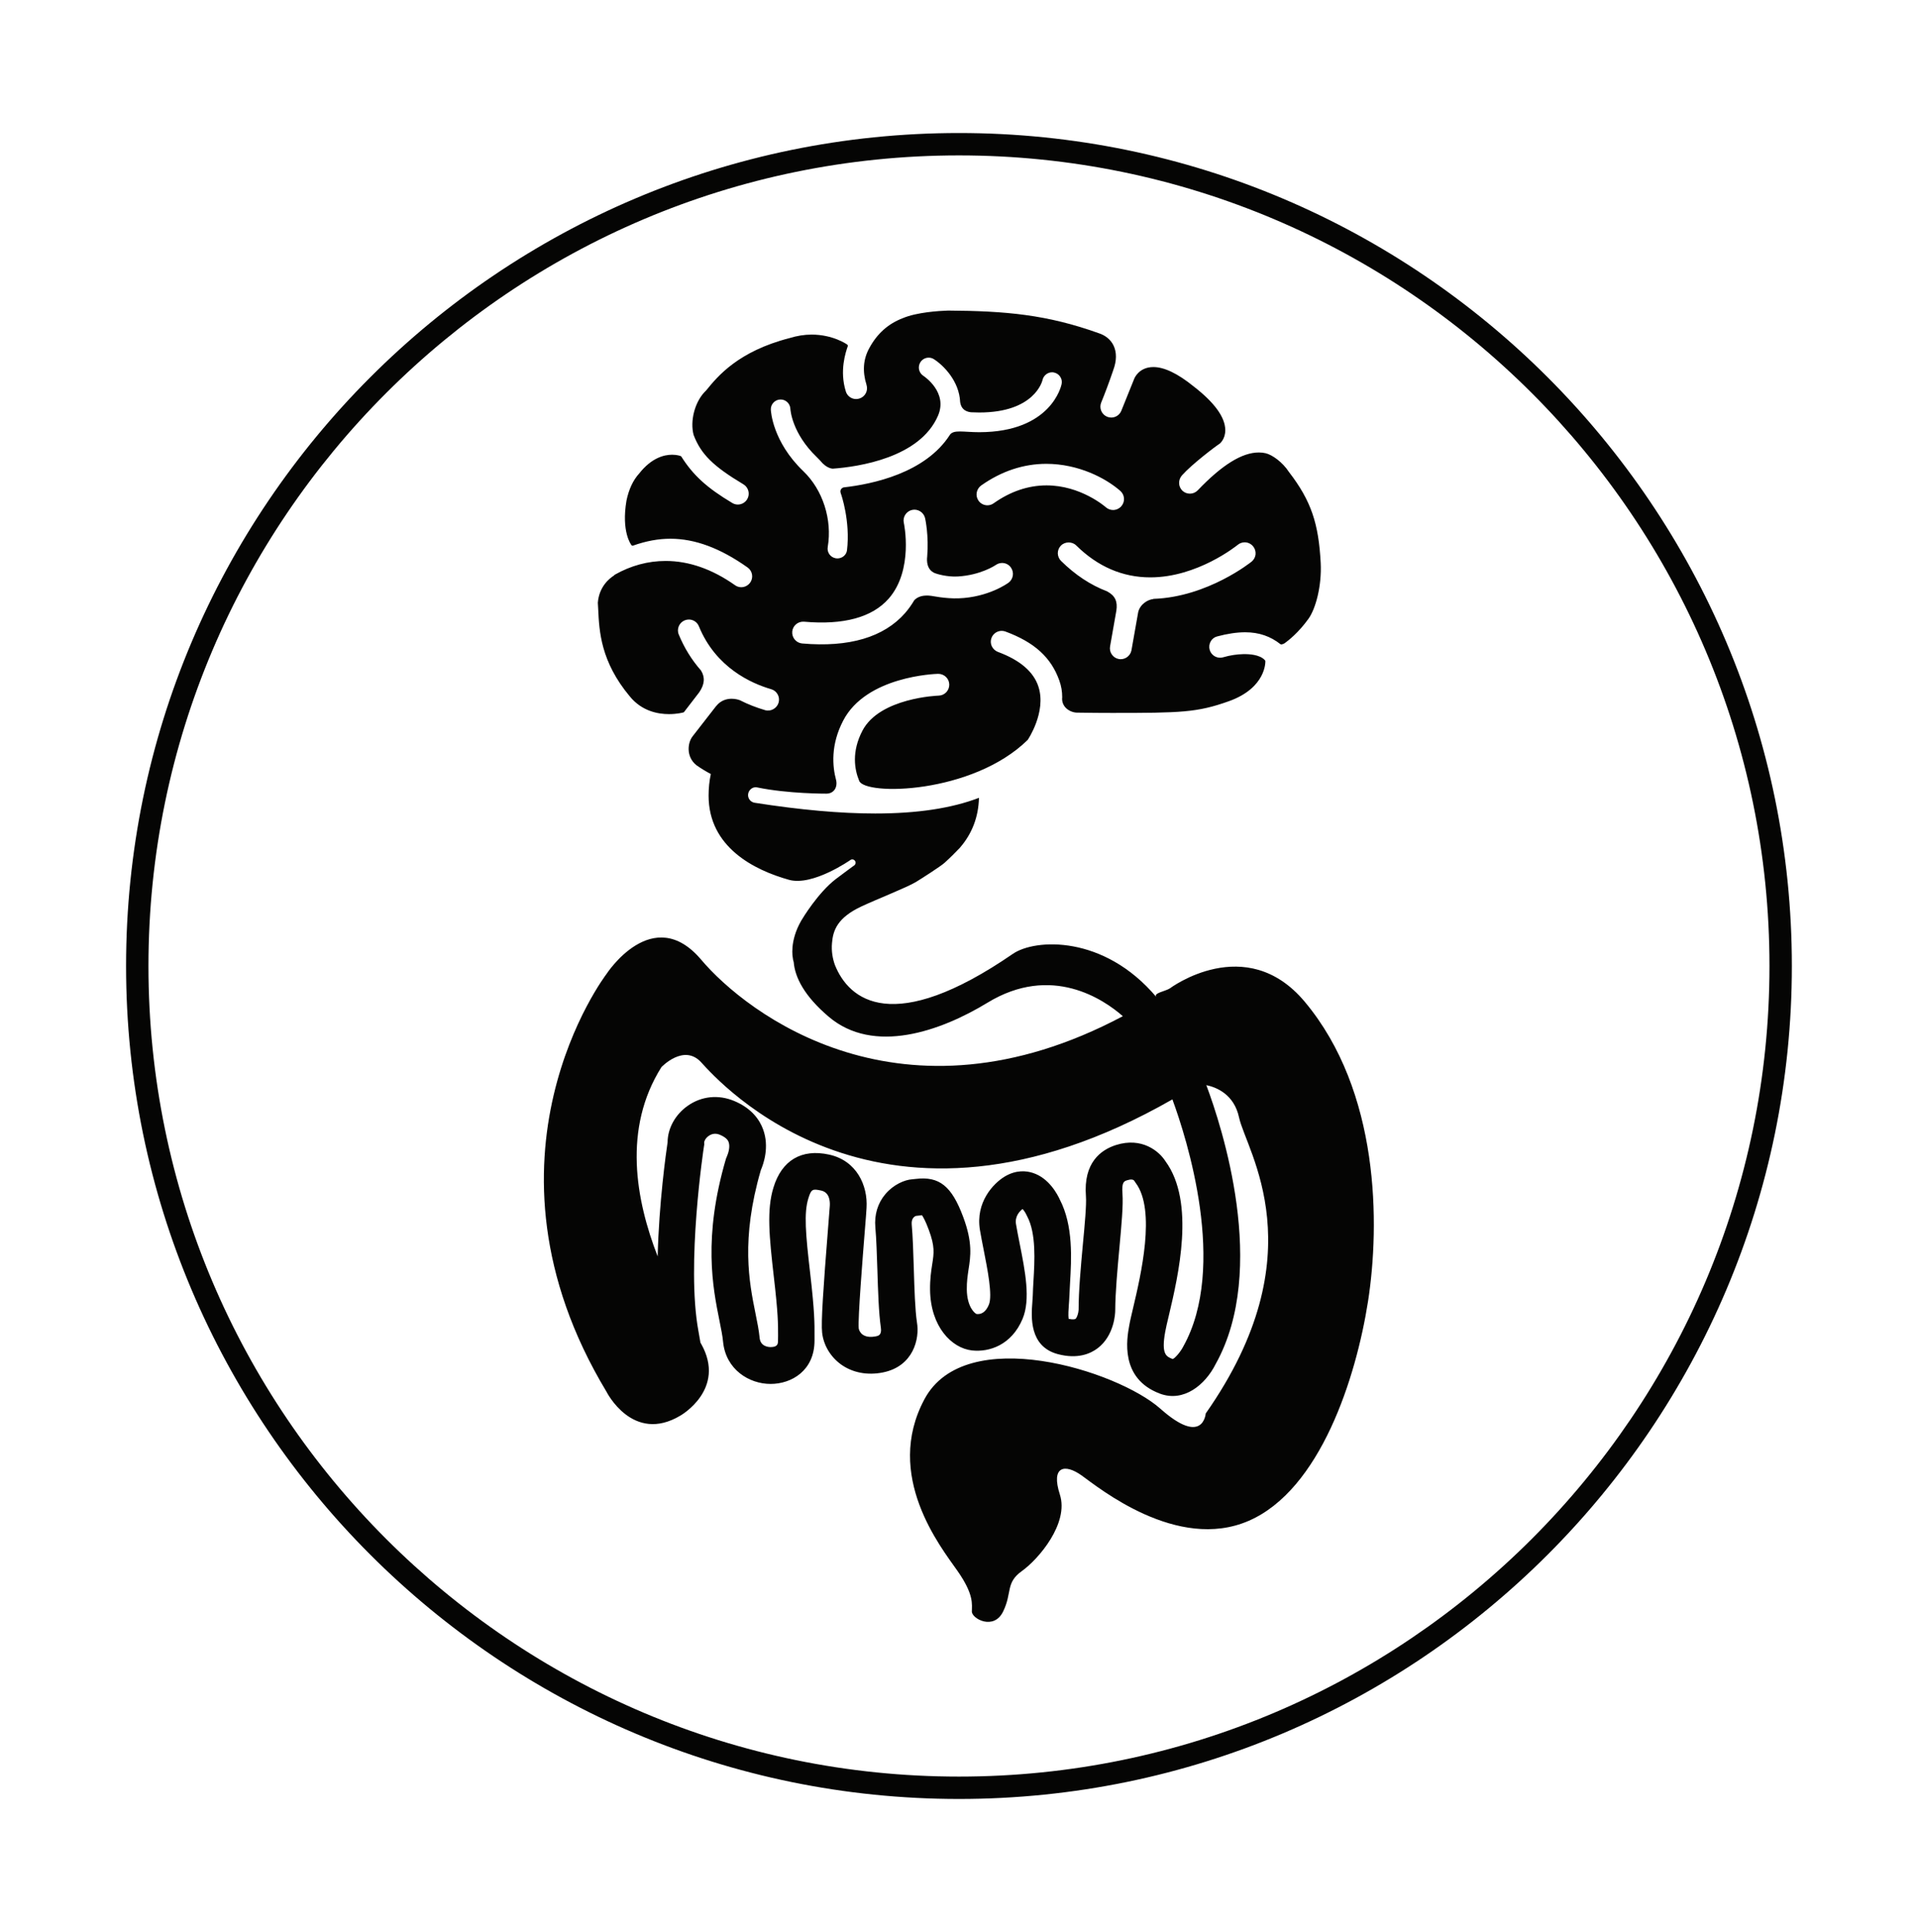 <?xml version="1.0" encoding="utf-8"?>
<!-- Generator: Adobe Illustrator 28.1.0, SVG Export Plug-In . SVG Version: 6.00 Build 0)  -->
<svg version="1.1" id="Capa_1" xmlns="http://www.w3.org/2000/svg" xmlns:xlink="http://www.w3.org/1999/xlink" x="0px" y="0px"
	 viewBox="0 0 257.11 258.97" style="enable-background:new 0 0 257.11 258.97;" xml:space="preserve">
<style type="text/css">
	.st0{fill:#050504;}
</style>
<g>
	<path class="st0" d="M174.9,134.27c-7.89-9.42-18.08-1.79-18.08-1.79c-0.61,0.4-2.26,0.62-1.81,1.16
		c-7.04-8.34-16.25-7.83-19.23-5.79c-16.04,11.03-21.97,6.25-23.87,1.47c-0.28-0.8-0.48-1.79-0.38-2.92c0.14-1.7,0.72-3.39,3.94-4.9
		c2.23-1.04,5.96-2.49,7.28-3.26c0.68-0.41,3.31-2.09,3.87-2.59c0.73-0.66,1.52-1.45,2.05-2.01c0.01-0.01,0.02-0.03,0.03-0.04
		c1.59-1.84,2.47-4.08,2.53-6.66c-3.66,1.4-8.26,2.1-13.9,2.1c-4.66,0-10.04-0.48-16.17-1.44c-0.57-0.09-0.96-0.62-0.87-1.19
		c0.09-0.57,0.63-0.98,1.19-0.87c4.18,0.87,9.29,0.84,9.29,0.84c0.57,0,0.89-0.26,1.07-0.48c0.27-0.34,0.36-0.85,0.24-1.34
		c-0.5-1.85-0.74-4.73,0.95-7.97c3.1-5.96,12.33-6.26,12.73-6.27c0.82,0,1.47,0.63,1.49,1.42c0.02,0.8-0.61,1.48-1.42,1.5
		c-0.08,0-7.91,0.28-10.22,4.7c-1.48,2.83-1.06,5.21-0.44,6.71c0.73,2.02,15.16,1.81,22.59-5.47c0.03-0.03,2.53-3.74,1.45-7.12
		c-0.64-2.01-2.47-3.58-5.44-4.68c-0.36-0.14-0.65-0.41-0.82-0.76c-0.16-0.35-0.18-0.75-0.04-1.11c0.21-0.57,0.76-0.95,1.37-0.95
		c0.17,0,0.34,0.03,0.5,0.09c3.89,1.44,6.12,3.47,7.22,6.56c0.27,0.75,0.39,1.47,0.39,2.25c-0.06,0.49,0.08,0.95,0.4,1.33
		c0.42,0.49,1.08,0.72,1.55,0.73c1.85,0.03,3.35,0.04,4.71,0.04c9.23,0,11.43-0.05,15.68-1.57c5.06-1.81,4.9-5.36,4.89-5.4
		c-0.01-0.04-0.04-0.08-0.07-0.11c-0.66-0.74-2.11-0.82-2.91-0.8c-0.81,0.02-1.71,0.14-2.67,0.42c-0.13,0.04-0.27,0.06-0.41,0.06
		c-0.65,0-1.22-0.43-1.4-1.05c-0.11-0.38-0.06-0.79,0.13-1.13c0.19-0.34,0.49-0.57,0.86-0.67c1.38-0.37,2.65-0.56,3.77-0.56
		c1.87,0,3.4,0.55,4.73,1.6c0.16,0.12,0.57-0.14,0.57-0.14c0.51-0.37,1.86-1.42,3.19-3.28c0.95-1.33,1.79-4.38,1.63-7.5
		c-0.28-5.22-1.25-8.27-4.25-12.16c-0.85-1.32-2.26-2.32-3.13-2.52c-0.29-0.07-0.6-0.1-0.92-0.1c-2.24,0-4.92,1.66-8.18,5.07
		c-0.28,0.29-0.65,0.45-1.05,0.45c-0.38,0-0.74-0.14-1.01-0.4c-0.57-0.55-0.59-1.46-0.04-2.07c1.31-1.47,4.46-3.86,5.04-4.23
		c0.05-0.04,0.77-0.64,0.75-1.84c-0.02-1.71-1.45-3.68-4.26-5.85c-2.11-1.71-3.92-2.58-5.38-2.58c-1.94,0-2.55,1.51-2.57,1.58
		c-0.01,0.03-1.32,3.3-1.73,4.29c-0.23,0.55-0.76,0.9-1.35,0.9c-0.19,0-0.37-0.04-0.55-0.11c-0.36-0.15-0.64-0.43-0.79-0.79
		c-0.15-0.36-0.15-0.76,0-1.12c0.5-1.22,1.03-2.63,1.57-4.21c0.03-0.08,0.04-0.13,0.05-0.15c0.46-1.24,0.47-2.37,0.03-3.28
		c-0.37-0.77-1.07-1.35-1.96-1.64c-6.97-2.5-12.48-2.99-20.22-3.04c-1.2,0.04-4.17,0.22-6.05,1.01c-1.97,0.75-3.45,2.06-4.51,4.02
		c-0.82,1.49-0.94,3.11-0.37,4.94c0.24,0.77-0.19,1.59-0.96,1.82c-0.14,0.04-0.29,0.07-0.43,0.07c-0.64,0-1.21-0.41-1.39-1.03
		c-0.86-2.76-0.02-5.23,0.26-6.04c0.03-0.09,0-0.18-0.08-0.24c-0.08-0.06-1.92-1.33-4.76-1.33c-0.98,0-1.96,0.16-2.93,0.46
		c-6.95,1.78-9.7,5.17-11.18,6.99L94.4,52.6c-1.3,1.42-1.91,3.88-1.42,5.7c0.98,2.57,2.6,4.18,6.68,6.62c0.69,0.42,0.91,1.31,0.5,2
		c-0.27,0.44-0.74,0.71-1.25,0.71c-0.26,0-0.52-0.07-0.75-0.21c-3.38-2.02-5.23-3.7-6.82-6.21c-0.02-0.04-0.06-0.07-0.1-0.08
		c-0.02-0.01-0.46-0.18-1.14-0.18c-1.11,0-2.78,0.44-4.42,2.52c-0.82,0.9-1.39,2.13-1.7,3.63c-0.71,4.17,0.61,5.89,0.66,5.96
		c0.06,0.07,0.15,0.1,0.23,0.07c1.76-0.62,3.39-0.92,5-0.92c3.29,0,6.68,1.26,10.34,3.85c0.66,0.46,0.82,1.38,0.35,2.03
		c-0.27,0.38-0.72,0.62-1.19,0.62c-0.3,0-0.59-0.09-0.84-0.27c-3.06-2.16-6.19-3.25-9.3-3.25c-2.36,0-4.66,0.62-6.83,1.85
		c-0.04,0.03-0.07,0.06-0.09,0.1c-0.62,0.39-2,1.49-2.17,3.65c0.02,0.31,0.03,0.59,0.05,0.88c0.14,2.95,0.33,7,4.24,11.68
		c1.6,1.96,3.74,2.37,5.25,2.37c1.12,0,1.91-0.22,1.94-0.23c0.04-0.01,0.08-0.04,0.1-0.08l2.01-2.61c0.73-1.06,0.81-2.01,0.24-2.93
		c-1.25-1.42-2.25-3.04-2.98-4.82c-0.31-0.75,0.06-1.6,0.8-1.9c0.18-0.07,0.36-0.11,0.55-0.11c0.6,0,1.13,0.36,1.35,0.91
		c2.27,5.55,7.04,7.66,9.69,8.43c0.38,0.11,0.68,0.35,0.87,0.7c0.19,0.34,0.23,0.73,0.12,1.11c-0.22,0.75-1.04,1.22-1.8,1
		c-1.16-0.34-2.3-0.78-3.38-1.33c-0.21-0.08-0.61-0.2-1.11-0.2c-0.59,0-1.43,0.17-2.07,0.98l-0.04,0.04l-3.08,3.96
		c-0.43,0.52-0.64,1.31-0.56,2.06c0.06,0.52,0.28,1.27,1.03,1.87c0.64,0.45,1.29,0.84,1.93,1.18c-0.2,0.91-0.3,1.88-0.3,2.9
		c0,6.91,6.12,9.98,10.78,11.28c3.18,0.89,8.25-2.67,8.25-2.67c0.21-0.13,0.48-0.06,0.61,0.15c0.13,0.2,0.06,0.47-0.13,0.6l-0.01,0
		c0,0-1.72,1.26-2.45,1.82c-2.4,1.85-4.46,5.28-4.64,5.59c-1.6,2.79-1.12,4.96-1.12,4.96c0,0.15,0.05,0.35,0.12,0.58
		c0.17,2.05,1.42,4.54,4.68,7.31c6.03,5.14,15.03,1.95,21.3-1.87c8.59-5.23,15.59-0.43,18.14,1.81
		c-29.63,15.74-50.45-0.39-56.52-7.57c-6.5-7.68-12.7,1.92-12.7,1.92s-18.88,24.63,0,55.98c0,0,3.52,7.04,9.92,3.2
		c0,0,6.2-3.52,2.78-9.6c-0.03-0.05-0.07-0.12-0.1-0.17c-0.08-0.49-0.17-1-0.27-1.55c-1.66-8.93,0.71-24.61,0.74-24.77l0.04-0.24
		l-0.01-0.25c-0.01-0.19,0.18-0.61,0.61-0.91c0.46-0.32,0.97-0.37,1.51-0.14c0.94,0.4,1.1,0.82,1.15,0.96
		c0.25,0.64-0.07,1.57-0.18,1.82l-0.17,0.42c-3.11,10.6-1.76,17.3-0.87,21.73c0.22,1.09,0.41,2.03,0.48,2.8
		c0.36,3.72,3.48,5.66,6.37,5.66c2.84,0,5.89-1.81,5.89-5.81l0-0.61c0.01-1.66,0.02-3.22-0.58-8.4c-0.62-5.35-0.85-8.08-0.25-10.04
		c0.39-1.27,0.56-1.31,1.72-1.06c1.1,0.24,1.2,1.38,1.16,2.04c-0.03,0.44-0.11,1.52-0.23,2.95c-0.64,8.08-0.96,12.71-0.8,14.06
		c0.19,1.68,1.11,3.22,2.52,4.25c1.54,1.11,3.53,1.5,5.63,1.08c4.07-0.82,4.95-4.5,4.56-6.72c-0.25-1.68-0.34-4.48-0.42-7.19
		c-0.07-2.19-0.13-4.27-0.28-5.94c-0.06-0.76,0.33-1.04,0.56-1.13c0.18-0.02,0.36-0.04,0.54-0.06c0.09-0.01,0.18-0.03,0.27-0.04
		c0.16,0.23,0.48,0.77,0.92,1.97c0.83,2.23,0.69,3.12,0.46,4.59c-0.14,0.89-0.31,2-0.29,3.47c0.07,4.91,2.88,7.79,5.61,8.1
		c2.31,0.26,5.31-0.71,6.79-4.23c1.1-2.62,0.34-6.43-0.39-10.1c-0.18-0.9-0.35-1.78-0.49-2.6c-0.18-1.05,0.51-1.75,0.88-2.03
		c0.18,0.19,0.4,0.52,0.52,0.79l0.1,0.2c1.22,2.3,1,5.98,0.84,8.67c-0.04,0.69-0.08,1.34-0.09,1.91c-0.01,0.3-0.04,0.62-0.06,0.95
		c-0.15,1.92-0.44,5.91,3.43,6.94c2.63,0.69,4.34-0.05,5.32-0.79c2.25-1.71,2.36-4.69,2.36-5.06c0.01-2.39,0.3-5.58,0.56-8.39
		c0.28-3.09,0.53-5.75,0.41-7.28c-0.12-1.56,0.23-1.66,0.62-1.79c0.51-0.16,0.83-0.12,0.96,0.07l0.19,0.28
		c2.76,3.65,0.67,12.47-0.33,16.71c-0.23,0.99-0.43,1.81-0.53,2.4c-0.32,1.76-1.3,7.11,4.11,9.14c3.19,1.2,6.09-1.19,7.48-3.98
		c7.08-12.69,0.81-31.86-1.26-37.37c1.39,0.29,3.73,1.25,4.39,4.34c0.96,4.48,10.56,18.24-4.47,39.67c0,0-0.32,4.48-6.08-0.64
		c-5.76-5.12-26.14-11.52-31.62-1.28c-5.49,10.24,2.19,19.83,4.43,23.03c2.24,3.2,1.92,4.48,1.92,5.44c0,0.96,2.94,2.56,4.19,0
		c1.25-2.56,0.29-3.84,2.53-5.44c2.24-1.6,6.32-6.4,5.08-10.24c-1.24-3.84,0.68-4.16,2.92-2.56c2.24,1.6,12.8,10.24,22.39,6.08
		c9.6-4.16,14.4-19.19,16-29.43C184.98,164.15,184.98,146.31,174.9,134.27z M135.2,78.1c-0.11,0.08-2.69,1.96-6.71,2.1
		c-1.78,0.06-3.6-0.34-3.63-0.33c-0.27-0.04-0.51-0.05-0.74-0.04c-0.64,0.02-1.16,0.22-1.54,0.6c-0.01,0.01-0.02,0.03-0.03,0.04
		c-0.36,0.61-0.77,1.18-1.21,1.69c-2.85,3.26-7.53,4.64-13.81,4.09c-0.39-0.04-0.74-0.22-0.99-0.52c-0.25-0.3-0.37-0.68-0.34-1.07
		c0.07-0.79,0.76-1.39,1.58-1.33c5.31,0.47,9.14-0.58,11.35-3.09c3.37-3.85,2.05-10.09,2.03-10.15c-0.18-0.78,0.32-1.56,1.1-1.74
		c0.78-0.18,1.57,0.33,1.75,1.1c0.02,0.1,0.52,2.34,0.28,5.17c-0.06,0.48-0.1,1.73,1.02,2.2c0.18,0.08,1.62,0.54,3.09,0.45
		c3.04-0.18,4.98-1.47,5.07-1.53c0.24-0.17,0.52-0.27,0.81-0.28c0.48-0.02,0.94,0.2,1.22,0.59C135.98,76.71,135.84,77.62,135.2,78.1
		z M154.2,77.39c6.28,0,11.51-4.19,11.73-4.37c0.26-0.21,0.59-0.33,0.92-0.33c0.44,0,0.85,0.2,1.13,0.54
		c0.25,0.3,0.36,0.68,0.33,1.07c-0.04,0.39-0.23,0.73-0.53,0.98c-0.06,0.05-5.87,4.73-13.12,4.99c-0.03,0-0.07,0.01-0.09,0.03
		c-0.67,0.07-1.71,0.64-1.99,1.73l-0.91,5.15c-0.15,0.77-0.92,1.31-1.71,1.15c-0.38-0.07-0.71-0.29-0.93-0.62
		c-0.22-0.32-0.29-0.71-0.22-1.09l0.84-4.77c0.19-1.23-0.17-1.99-1.18-2.55c-0.02-0.02-0.04-0.03-0.07-0.04
		c-2.21-0.84-4.28-2.21-6.16-4.07c-0.28-0.27-0.43-0.64-0.44-1.03c0-0.39,0.15-0.76,0.42-1.03c0.55-0.56,1.51-0.56,2.06-0.01
		C147.15,75.95,150.49,77.39,154.2,77.39z M150.18,65.8c0.29,0.26,0.47,0.61,0.49,1c0.03,0.39-0.1,0.76-0.36,1.06
		c-0.28,0.31-0.68,0.5-1.1,0.5c-0.35,0-0.7-0.13-0.96-0.36c-0.14-0.12-3.4-2.94-7.96-2.94c-2.45,0-4.84,0.81-7.09,2.4
		c-0.25,0.18-0.54,0.27-0.84,0.27c-0.47,0-0.92-0.23-1.19-0.62c-0.22-0.32-0.31-0.71-0.24-1.09c0.07-0.38,0.28-0.72,0.6-0.95
		c2.72-1.92,5.67-2.9,8.74-2.9C144.53,62.18,148.18,64.05,150.18,65.8z M103.33,54.91c-0.03-0.72,0.54-1.33,1.25-1.36
		c0.72-0.04,1.34,0.53,1.37,1.25c0.01,0.13,0.2,3.26,3.54,6.47c0.25,0.24,0.5,0.51,0.79,0.84c0.43,0.42,0.92,0.68,1.35,0.71
		c3.43-0.25,11.68-1.45,14.11-7.1c1.35-3.13-1.83-5.26-1.97-5.35c-0.29-0.19-0.49-0.48-0.57-0.83c-0.07-0.34-0.01-0.69,0.18-0.99
		c0.24-0.38,0.66-0.61,1.11-0.61c0.25,0,0.5,0.07,0.71,0.21c1.25,0.8,3.39,2.91,3.51,5.75c0.12,0.81,0.6,1.26,1.44,1.36
		c0.38,0.02,0.76,0.03,1.13,0.03c7.38,0,8.43-4.18,8.47-4.35c0.13-0.6,0.67-1.04,1.28-1.04c0.09,0,0.18,0.01,0.26,0.03
		c0.34,0.07,0.64,0.27,0.83,0.56c0.2,0.29,0.26,0.64,0.19,0.99c-0.05,0.26-1.41,6.43-11.02,6.45c-2.14,0-3.46-0.38-3.96,0.36
		c-3.28,5.11-10.33,6.6-14.25,7.04c-0.14,0.05-0.31,0.15-0.38,0.33c-0.07,0.15-0.05,0.32,0.03,0.53c0.02,0.04,1.28,3.65,0.81,7.57
		c-0.08,0.64-0.65,1.09-1.29,1.09c-0.07,0-0.15-0.01-0.22-0.02c-0.71-0.12-1.2-0.8-1.07-1.52c0.62-3.66-0.66-7.65-3.27-10.15
		C103.54,59.18,103.34,55.08,103.33,54.91z M158.62,180.48c-0.32,0.65-1.11,1.6-1.42,1.68c-0.84-0.32-1.56-0.59-1-3.66
		c0.09-0.53,0.27-1.26,0.48-2.15c1.26-5.32,3.59-15.19-0.45-20.7c-0.84-1.33-3.15-3.28-6.64-2.17c-2.03,0.65-4.37,2.37-4.02,6.85
		c0.09,1.12-0.16,3.83-0.41,6.46c-0.27,2.92-0.57,6.22-0.57,8.77c-0.02,0.43-0.21,1.06-0.42,1.22c-0.08,0.05-0.36,0.12-0.92-0.01
		c-0.07-0.45-0.01-1.35,0.03-1.87c0.03-0.41,0.06-0.8,0.07-1.17c0.02-0.53,0.05-1.12,0.09-1.76c0.19-3.24,0.45-7.67-1.37-11.18
		c-0.3-0.66-1.42-2.86-3.6-3.57c-0.88-0.29-2.25-0.44-3.8,0.49c-1.52,0.92-3.92,3.45-3.31,7.15c0.15,0.87,0.33,1.81,0.52,2.76
		c0.47,2.4,1.2,6.01,0.68,7.25c-0.39,0.94-0.95,1.33-1.64,1.26c-0.25-0.08-1.29-0.94-1.32-3.3c-0.01-1.06,0.11-1.83,0.23-2.65
		c0.28-1.78,0.57-3.62-0.71-7.05c-1.54-4.15-3.2-5.49-6.37-5.11c-0.15,0.02-0.32,0.04-0.48,0.05c-1,0.07-2.49,0.7-3.57,1.97
		c-1.04,1.22-1.51,2.77-1.36,4.48c0.14,1.54,0.2,3.64,0.27,5.66c0.09,2.85,0.18,5.79,0.47,7.79c0.14,0.99-0.36,1.09-0.66,1.15
		c-0.52,0.1-1.25,0.15-1.78-0.23c-0.34-0.25-0.5-0.61-0.53-0.84c-0.13-1.26,0.56-9.87,0.82-13.11c0.12-1.47,0.21-2.6,0.23-3.05
		c0.18-2.97-1.31-6.32-5.02-7.13c-3.69-0.81-6.35,0.76-7.46,4.42c-0.92,3-0.57,6.53,0.06,12.04c0.57,4.89,0.56,6.24,0.56,7.8
		l-0.01,0.64c0,0.42,0,0.9-0.98,0.9c-0.32,0-1.37-0.09-1.48-1.22c-0.1-1.02-0.31-2.08-0.56-3.3c-0.84-4.17-1.99-9.87,0.72-19.2
		c0.34-0.78,1.18-3.1,0.3-5.47c-0.43-1.18-1.46-2.8-3.88-3.8c-2.11-0.88-4.38-0.65-6.22,0.65c-1.67,1.17-2.69,3.02-2.7,4.89
		c-0.2,1.33-1.16,8.14-1.33,15.3c-2.95-7.61-4.68-17.12,0.5-25.37c0,0,3.01-3.2,5.34-0.64c2.27,2.48,24.08,27.31,63.16,4.96
		C159.09,152.59,164.58,169.81,158.62,180.48z"/>
	<path class="st0" d="M128.55,20.83C68.64,20.83,19.9,69.57,19.9,129.48s48.74,108.65,108.65,108.65S237.2,189.39,237.2,129.48
		S188.46,20.83,128.55,20.83 M128.55,241.13c-61.56,0-111.65-50.09-111.65-111.65c0-61.57,50.09-111.65,111.65-111.65
		c61.57,0,111.65,50.09,111.65,111.65C240.2,191.04,190.11,241.13,128.55,241.13"/>
</g>
</svg>
